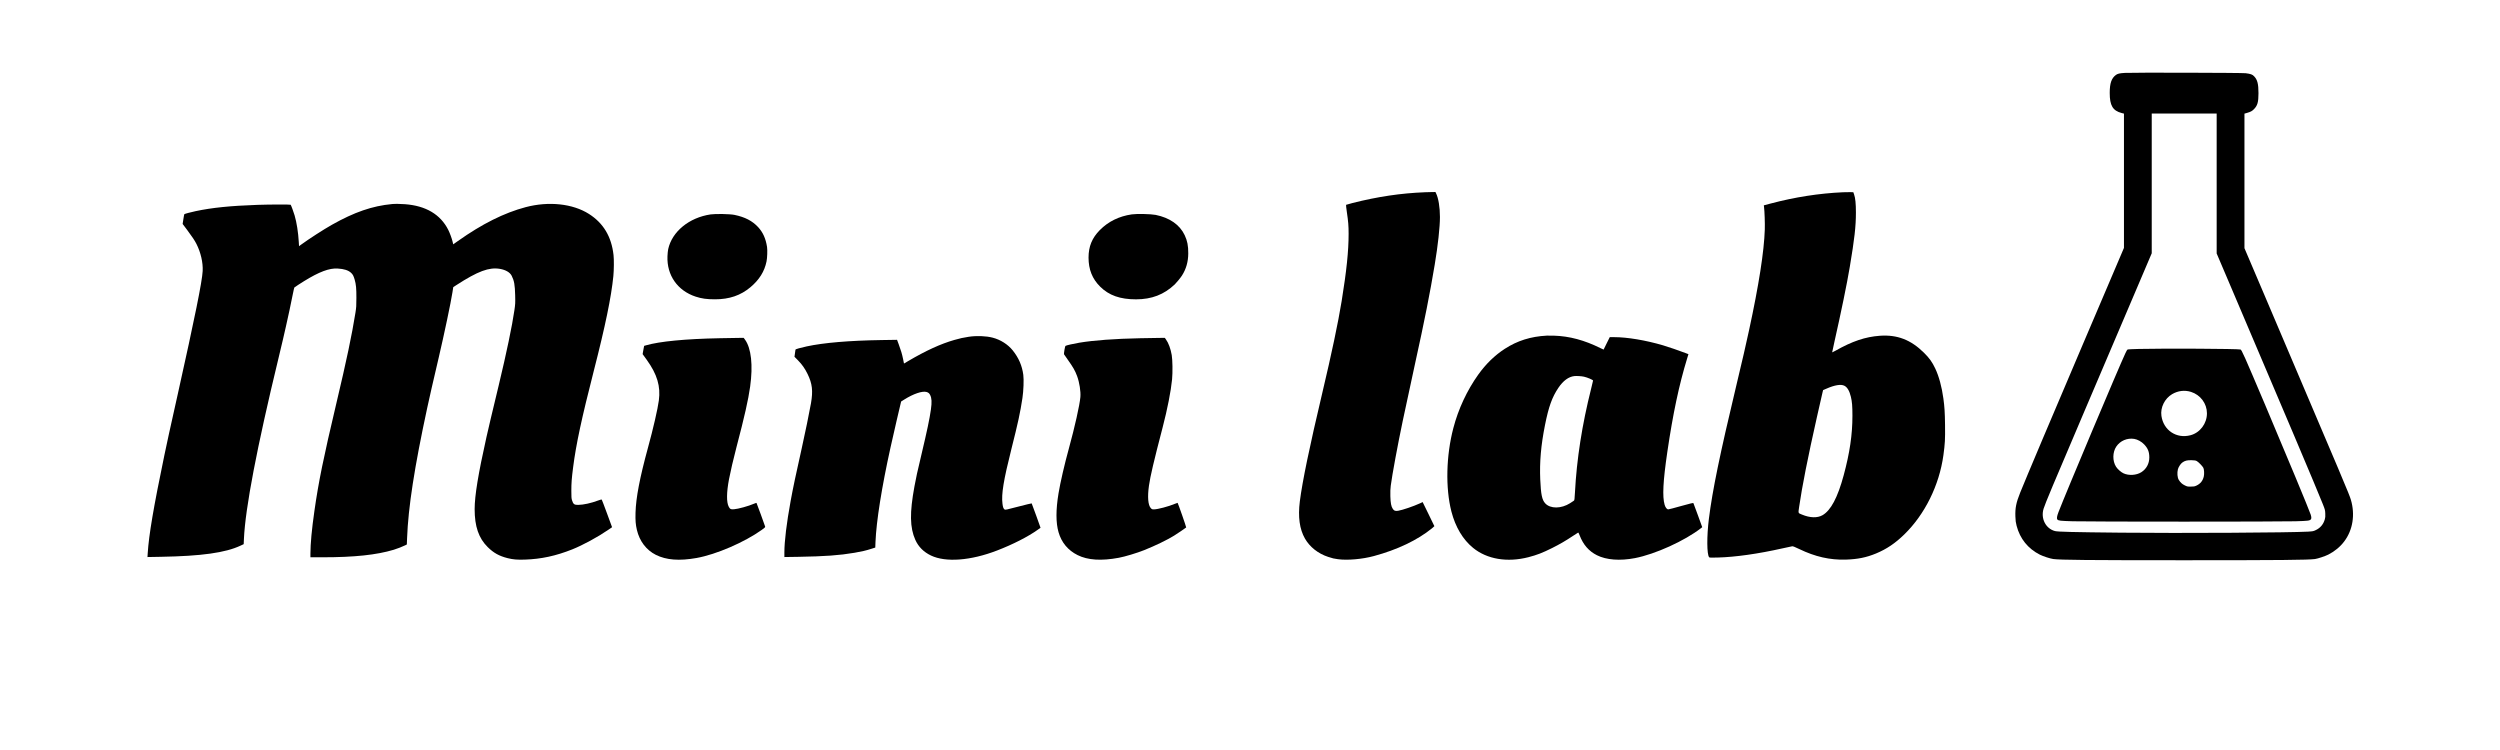 <?xml version="1.0" standalone="no"?>
<!DOCTYPE svg PUBLIC "-//W3C//DTD SVG 20010904//EN"
 "http://www.w3.org/TR/2001/REC-SVG-20010904/DTD/svg10.dtd">
<svg version="1.0" xmlns="http://www.w3.org/2000/svg"
 width="7200pt" height="2160pt" viewBox="0 0 7200 2160"
 preserveAspectRatio="xMidYMid meet">

<g transform="translate(0,2160) scale(0.1,-0.1)"
fill="#000000" stroke="none">
<path d="M61190 19500 c-146 -9 -201 -22 -250 -57 -129 -94 -180 -240 -180
-519 0 -363 88 -512 343 -579 l67 -17 0 -1934 0 -1933 -421 -988 c-232 -543
-571 -1339 -754 -1768 -820 -1921 -1678 -3952 -1814 -4293 -116 -289 -147
-444 -138 -687 4 -123 10 -171 35 -267 97 -373 327 -659 671 -833 97 -48 294
-112 385 -125 205 -27 992 -35 3766 -35 2762 0 3585 8 3773 35 85 13 287 80
381 127 181 91 345 226 461 382 247 328 317 773 189 1201 -50 164 -134 365
-2483 5879 l-581 1363 0 1938 0 1937 77 22 c102 30 142 51 194 104 105 105
133 203 133 462 0 270 -31 390 -128 490 -47 50 -99 68 -241 86 -106 14 -3279
22 -3485 9z m2650 -3185 l0 -2015 404 -948 c1508 -3537 2484 -5842 2654 -6272
62 -157 65 -168 70 -270 4 -82 1 -119 -13 -165 -41 -145 -128 -249 -259 -311
-71 -34 -83 -36 -223 -45 -515 -30 -3653 -48 -5383 -30 -1392 14 -1823 25
-1905 46 -269 70 -418 363 -329 647 45 145 274 693 1149 2743 469 1100 1103
2588 1409 3306 l556 1305 0 2012 0 2012 935 0 935 0 0 -2015z"/>
<path d="M61590 11550 c-157 -4 -296 -10 -309 -14 -17 -6 -35 -33 -68 -105
-204 -436 -1723 -4046 -1929 -4581 -45 -118 -55 -183 -31 -212 27 -34 80 -40
447 -51 487 -14 5914 -14 6405 0 372 11 414 16 448 56 19 22 18 63 -5 137 -35
114 -712 1744 -1309 3153 -621 1463 -678 1591 -713 1601 -76 22 -2194 34
-2936 16z m1510 -1236 c273 -86 459 -335 460 -616 1 -295 -199 -561 -475 -633
-404 -106 -776 142 -836 557 -35 239 93 500 307 626 170 100 361 123 544 66z
m-1635 -1354 c96 -15 213 -80 287 -159 109 -115 148 -216 148 -377 0 -175 -84
-331 -229 -423 -141 -90 -363 -104 -516 -32 -70 32 -170 121 -213 189 -106
165 -102 420 8 582 113 167 314 252 515 220z m1801 -638 c45 -23 165 -145 190
-194 23 -43 30 -174 14 -247 -28 -127 -97 -213 -216 -268 -51 -23 -72 -27
-159 -27 -97 -1 -104 1 -177 37 -74 36 -122 80 -170 158 -40 64 -51 205 -24
306 17 63 75 152 121 188 77 58 142 75 275 71 83 -2 114 -7 146 -24z"/>
<path d="M41035 16063 c-691 -27 -1355 -126 -2080 -309 -99 -25 -183 -49 -188
-53 -4 -4 6 -97 22 -207 41 -275 51 -397 51 -629 0 -495 -59 -1061 -200 -1934
-103 -631 -285 -1496 -560 -2656 -365 -1540 -573 -2544 -645 -3115 -56 -448
-8 -797 147 -1070 139 -244 382 -435 668 -528 139 -45 164 -51 284 -67 274
-37 700 0 1035 91 672 181 1254 459 1669 796 39 33 72 61 72 64 0 2 -76 159
-169 349 l-169 345 -77 -36 c-184 -85 -505 -194 -628 -214 -85 -13 -118 -1
-156 57 -45 68 -63 162 -69 363 -3 128 0 210 12 305 39 304 200 1175 345 1865
95 451 263 1230 355 1650 271 1229 430 2029 566 2850 93 558 150 1082 150
1370 0 281 -44 547 -112 683 l-18 37 -118 -2 c-64 -1 -148 -3 -187 -5z"/>
<path d="M53080 16063 c-692 -31 -1384 -139 -2087 -325 l-195 -52 6 -45 c16
-125 28 -476 22 -651 -20 -630 -171 -1596 -452 -2895 -111 -511 -169 -763
-370 -1605 -474 -1984 -685 -3009 -788 -3830 -63 -501 -60 -1028 7 -1108 10
-13 48 -14 247 -9 505 13 1163 106 1865 264 138 31 264 58 280 60 22 3 74 -17
205 -80 456 -221 881 -317 1335 -304 346 11 594 61 875 177 305 127 550 292
814 549 592 577 1007 1417 1126 2281 46 341 52 452 47 870 -5 373 -15 523 -48
765 -45 333 -129 641 -234 862 -89 188 -169 299 -324 453 -376 373 -771 526
-1270 490 -419 -30 -794 -156 -1284 -433 -49 -27 -90 -48 -91 -46 -2 2 28 141
66 309 190 840 363 1680 442 2155 136 810 176 1166 176 1562 0 259 -16 423
-53 525 l-22 63 -115 1 c-63 0 -144 -1 -180 -3z m39 -5573 c83 -42 145 -147
186 -316 35 -146 45 -268 45 -549 0 -541 -77 -1066 -251 -1710 -174 -645 -372
-1018 -613 -1154 -148 -83 -359 -77 -589 19 -116 48 -109 29 -82 220 84 584
251 1430 516 2605 76 341 147 651 157 690 l17 70 95 41 c240 106 420 135 519
84z"/>
<path d="M11290 15723 c-568 -54 -1084 -232 -1730 -596 -241 -136 -659 -406
-887 -572 l-61 -45 -7 118 c-16 277 -60 562 -120 767 -30 102 -101 295 -114
308 -11 11 -608 9 -956 -3 -786 -28 -1303 -80 -1780 -181 -142 -30 -315 -76
-327 -88 -3 -3 -16 -68 -27 -143 l-21 -138 133 -177 c141 -188 215 -300 265
-399 124 -246 191 -536 179 -779 -15 -301 -227 -1348 -717 -3545 -241 -1080
-309 -1388 -386 -1760 -312 -1500 -447 -2296 -480 -2824 l-7 -109 389 7 c1166
20 1857 117 2290 321 l92 43 7 153 c40 888 374 2635 994 5197 45 183 104 433
132 555 27 122 66 290 85 372 46 195 156 712 199 934 19 96 38 177 42 181 15
14 188 127 278 182 437 270 728 379 970 364 183 -11 304 -49 384 -122 51 -46
73 -87 105 -196 40 -140 51 -252 50 -528 0 -228 -3 -273 -27 -425 -104 -650
-254 -1363 -552 -2620 -372 -1572 -509 -2243 -630 -3090 -77 -538 -114 -943
-115 -1232 l0 -103 343 0 c923 0 1562 68 2057 217 97 29 259 92 329 128 l48
24 7 183 c33 888 213 2050 581 3755 81 374 147 661 330 1443 157 671 352 1594
396 1883 l23 147 90 59 c620 401 943 521 1256 467 165 -29 287 -100 337 -199
72 -143 93 -262 100 -562 5 -224 4 -253 -22 -430 -62 -438 -230 -1240 -451
-2160 -212 -881 -282 -1177 -354 -1495 -238 -1065 -339 -1683 -340 -2073 0
-498 116 -837 377 -1094 170 -168 330 -257 573 -318 156 -39 272 -49 494 -42
471 15 894 106 1371 296 299 120 731 354 1026 557 l117 80 -145 395 c-80 216
-148 398 -153 402 -4 5 -50 -7 -102 -27 -209 -78 -419 -124 -574 -127 -115 -2
-145 20 -181 137 -15 49 -18 94 -18 269 0 222 10 357 51 675 83 656 246 1413
597 2785 331 1290 502 2119 562 2724 17 176 20 473 5 606 -59 530 -293 920
-709 1184 -466 296 -1158 370 -1821 195 -619 -164 -1257 -483 -1951 -975
l-136 -96 -18 76 c-21 91 -80 252 -125 341 -224 444 -645 694 -1246 739 -131
10 -294 12 -374 4z"/>
<path d="M20465 15425 c-618 -92 -1110 -494 -1221 -1000 -9 -38 -18 -131 -21
-205 -22 -546 290 -992 812 -1163 174 -57 318 -77 557 -77 414 0 739 111 1023
350 253 214 402 452 461 740 21 101 29 326 15 417 -38 245 -118 421 -258 573
-168 180 -376 288 -679 351 -128 27 -548 35 -689 14z"/>
<path d="M32595 15426 c-368 -54 -674 -205 -920 -452 -224 -227 -325 -472
-325 -793 0 -342 108 -612 334 -836 255 -253 576 -366 1035 -366 451 1 803
136 1114 430 51 49 165 188 209 257 119 186 179 398 180 634 1 223 -26 364
-103 527 -142 300 -432 502 -836 584 -137 27 -543 36 -688 15z"/>
<path d="M44550 11934 c-463 -24 -851 -146 -1212 -380 -289 -187 -545 -436
-765 -744 -323 -453 -574 -991 -717 -1540 -208 -793 -229 -1723 -56 -2400 115
-447 331 -810 625 -1049 402 -328 984 -425 1595 -268 243 63 399 123 680 263
225 113 391 209 605 352 77 51 144 94 148 95 5 1 23 -36 41 -83 103 -268 264
-453 496 -570 271 -137 664 -167 1095 -84 584 112 1439 500 1906 865 l33 26
-123 340 c-68 187 -127 346 -131 353 -6 10 -87 -9 -352 -83 -189 -54 -356 -97
-370 -97 -41 0 -83 51 -107 133 -68 233 -46 677 78 1522 161 1096 337 1929
569 2687 l39 128 -81 31 c-168 65 -505 181 -652 224 -502 147 -1028 235 -1406
235 l-127 0 -88 -177 c-48 -98 -88 -179 -89 -181 -1 -2 -42 17 -90 41 -460
230 -895 347 -1344 360 -74 2 -164 3 -200 1z m1070 -1183 c104 -24 260 -91
260 -112 0 -5 -25 -107 -54 -227 -263 -1045 -417 -2035 -467 -2992 -11 -206
-14 -226 -32 -240 -11 -8 -59 -40 -107 -71 -256 -163 -570 -166 -718 -5 -92
100 -124 254 -143 689 -21 504 20 979 136 1562 106 532 204 806 389 1080 136
201 292 315 456 334 63 7 214 -2 280 -18z"/>
<path d="M27895 11900 c-161 -25 -244 -43 -408 -90 -395 -113 -821 -308 -1332
-609 l-120 -71 -26 128 c-31 150 -61 250 -126 426 l-48 129 -450 -7 c-921 -14
-1665 -77 -2150 -182 -173 -37 -325 -80 -325 -92 0 -4 -7 -52 -15 -107 l-14
-100 103 -105 c115 -117 198 -235 275 -393 135 -278 159 -484 97 -842 -46
-262 -172 -876 -266 -1295 -163 -726 -252 -1147 -320 -1520 -117 -639 -180
-1161 -180 -1483 l0 -130 398 6 c771 13 1188 43 1622 117 205 35 335 65 488
115 l110 35 6 163 c25 601 178 1564 431 2712 70 318 303 1326 307 1331 2 1 42
27 91 57 262 165 518 252 640 218 53 -16 80 -37 105 -87 46 -92 52 -204 22
-419 -39 -274 -109 -606 -270 -1285 -124 -520 -159 -680 -204 -928 -140 -758
-133 -1187 25 -1540 90 -201 242 -352 452 -452 425 -202 1143 -148 1902 145
453 174 896 400 1171 597 l81 58 -124 348 c-69 191 -128 350 -131 354 -4 3
-176 -38 -382 -92 -350 -92 -377 -98 -398 -84 -32 21 -49 66 -61 165 -35 278
30 675 260 1589 186 734 254 1049 315 1457 31 207 43 526 25 666 -36 267 -133
491 -306 707 -139 172 -352 307 -576 365 -193 50 -466 60 -694 25z"/>
<path d="M20720 11859 c-981 -19 -1726 -91 -2114 -204 l-55 -16 -10 -52 c-6
-29 -15 -82 -22 -119 l-11 -67 121 -168 c298 -415 400 -760 346 -1165 -32
-245 -163 -814 -314 -1364 -236 -864 -346 -1437 -358 -1870 -6 -226 3 -341 39
-494 76 -325 270 -580 545 -719 301 -151 676 -180 1175 -91 565 101 1381 454
1881 812 83 60 98 74 93 93 -8 33 -243 675 -249 681 -3 3 -36 -8 -74 -24 -152
-67 -457 -151 -575 -159 -93 -7 -112 2 -150 73 -68 126 -65 410 7 791 41 217
128 591 215 923 234 891 340 1361 394 1745 86 616 32 1108 -150 1356 l-36 49
-166 -2 c-92 -1 -331 -5 -532 -9z"/>
<path d="M32840 11859 c-726 -14 -1345 -60 -1757 -129 -171 -29 -359 -72 -392
-89 -12 -7 -22 -39 -35 -120 -10 -60 -16 -116 -13 -123 2 -8 52 -79 109 -158
151 -211 211 -315 269 -473 67 -182 108 -445 94 -602 -22 -239 -160 -856 -329
-1472 -129 -468 -249 -988 -301 -1304 -78 -475 -78 -845 1 -1117 86 -298 272
-521 549 -659 292 -146 683 -171 1187 -77 178 33 520 136 733 221 323 130 652
289 860 417 92 57 321 212 347 235 7 6 -234 697 -247 709 -2 2 -41 -12 -87
-31 -170 -73 -486 -156 -592 -157 -54 0 -61 3 -92 35 -80 86 -100 321 -54 648
39 274 138 697 395 1682 136 520 238 1041 271 1380 19 203 14 557 -10 699 -32
183 -92 347 -167 451 l-32 45 -171 -2 c-94 -1 -335 -5 -536 -9z"/>
</g>
</svg>
